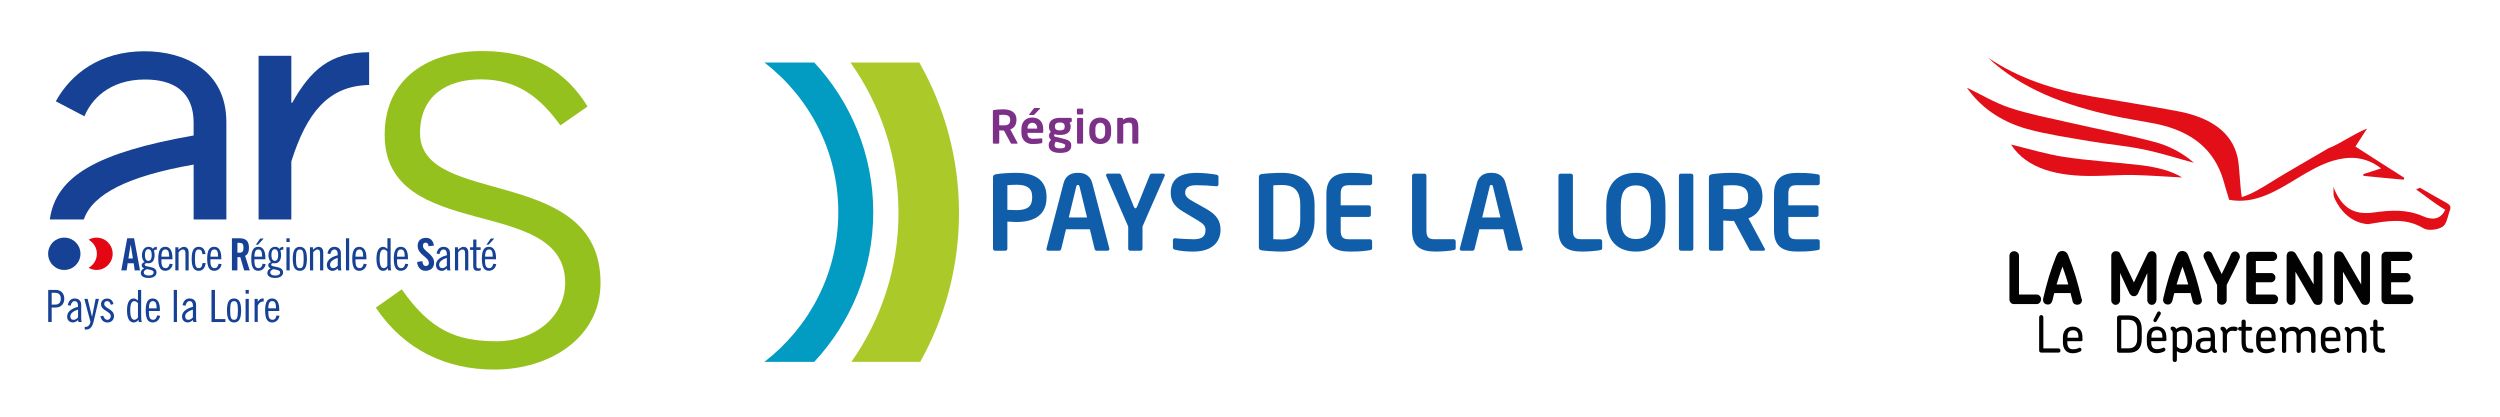 <?xml version="1.0" encoding="utf-8"?>
<!-- Generator: Adobe Illustrator 25.1.0, SVG Export Plug-In . SVG Version: 6.00 Build 0)  -->
<svg version="1.1" id="Calque_1" xmlns="http://www.w3.org/2000/svg" xmlns:xlink="http://www.w3.org/1999/xlink" x="0px" y="0px"
	 viewBox="0 0 600 100" style="enable-background:new 0 0 600 100;" xml:space="preserve">
<style type="text/css">
	.st0{fill:#FFFFFF;}
	.st1{fill:#164194;}
	.st2{fill:#E30613;}
	.st3{fill:#95C11F;}
	.st4{clip-path:url(#SVGID_2_);}
	.st5{fill:#020203;}
	.st6{fill-rule:evenodd;clip-rule:evenodd;fill:#E20E18;}
	.st7{fill:#E20E18;}
	.st8{fill:#105EAA;}
	.st9{fill:#7C3087;}
	.st10{fill:#029BC2;}
	.st11{fill:#ABC928;}
</style>
<rect class="st0" width="600" height="100"/>
<g>
	<path class="st1" d="M11.57,69.58h1.81c1.24,0,2.05,0.83,2.05,2.11c0,1.28-0.81,2.11-2.05,2.11H12.4v3.48h-0.83V69.58z M12.4,73.1
		h0.87c0.83,0,1.32-0.45,1.32-1.41c0-0.96-0.49-1.41-1.32-1.41H12.4V73.1z"/>
	<path class="st1" d="M16.26,73.25c0.15-0.87,0.66-1.62,1.64-1.62c1.02,0,1.59,0.6,1.59,1.58v3.09c0,0.49,0.05,0.86,0.14,0.98h-0.8
		l-0.1-0.47c-0.3,0.3-0.83,0.58-1.18,0.58c-0.86,0-1.44-0.56-1.44-1.43c0-1.37,1.51-2.06,2.61-2.31v-0.39c0-0.61-0.31-0.99-0.8-0.99
		c-0.58,0-0.87,0.59-0.96,1.09L16.26,73.25z M18.72,74.3c-0.7,0.22-1.84,0.73-1.84,1.6c0,0.52,0.23,0.86,0.79,0.86
		c0.42,0,0.78-0.29,1.06-0.58V74.3z"/>
	<path class="st1" d="M21.03,71.73l1.04,4.25h0.03l0.85-4.25h0.79l-1.27,5.43c-0.29,1.21-0.82,1.93-1.75,1.93h-0.39v-0.64h0.23
		c0.61,0,1-0.44,1.15-1.21l-1.47-5.51H21.03z"/>
	<path class="st1" d="M26.59,73.15c-0.14-0.48-0.34-0.88-0.96-0.88c-0.36,0-0.62,0.29-0.62,0.66c0,1.13,2.35,1.19,2.35,2.93
		c0,0.87-0.64,1.54-1.51,1.54c-1,0-1.5-0.55-1.77-1.48l0.7-0.15c0.16,0.5,0.45,0.99,1.01,0.99c0.42,0,0.8-0.39,0.8-0.84
		c0-1.28-2.35-1.3-2.35-2.93c0-0.73,0.6-1.34,1.44-1.34c0.85,0,1.37,0.49,1.55,1.32L26.59,73.15z"/>
	<path class="st1" d="M33.25,76.75h-0.02c-0.27,0.39-0.65,0.64-1.15,0.64c-0.87,0-1.6-0.75-1.6-2.88c0-2.13,0.73-2.88,1.6-2.88
		c0.42,0,0.77,0.26,1.03,0.51v-2.56h0.77v6.21c0,0.73,0.04,1.17,0.13,1.5h-0.72L33.25,76.75z M33.11,72.76
		c-0.22-0.22-0.49-0.49-0.83-0.49c-0.65,0-1.02,0.53-1.02,2.24c0,1.71,0.4,2.24,1.04,2.24c0.24,0,0.58-0.22,0.81-0.54V72.76z"/>
	<path class="st1" d="M35.74,74.64v0.31c0,1.35,0.31,1.8,1.03,1.8c0.59,0,0.83-0.54,0.93-1.05l0.73,0.09
		c-0.12,0.83-0.75,1.6-1.76,1.6c-1.17,0-1.7-0.88-1.7-2.88c0-2.01,0.53-2.88,1.7-2.88c1.17,0,1.7,1.05,1.7,2.64v0.37H35.74z
		 M37.6,74c-0.02-1.2-0.23-1.73-0.93-1.73c-0.56,0-0.92,0.41-0.93,1.73H37.6z"/>
	<rect x="41.7" y="69.58" class="st1" width="0.77" height="7.71"/>
	<path class="st1" d="M43.82,73.25c0.15-0.87,0.66-1.62,1.65-1.62c1.02,0,1.59,0.6,1.59,1.58v3.09c0,0.49,0.05,0.86,0.14,0.98h-0.8
		l-0.1-0.47c-0.3,0.3-0.83,0.58-1.18,0.58c-0.87,0-1.44-0.56-1.44-1.43c0-1.37,1.51-2.06,2.62-2.31v-0.39c0-0.61-0.31-0.99-0.8-0.99
		c-0.58,0-0.87,0.59-0.96,1.09L43.82,73.25z M46.29,74.3c-0.7,0.22-1.85,0.73-1.85,1.6c0,0.52,0.24,0.86,0.79,0.86
		c0.42,0,0.78-0.29,1.06-0.58V74.3z"/>
	<polygon class="st1" points="51.59,69.58 51.59,76.58 54.09,76.58 54.09,77.29 50.76,77.29 50.76,69.58 	"/>
	<path class="st1" d="M56.17,71.63c1.16,0,1.7,0.88,1.7,2.88c0,2.01-0.53,2.88-1.7,2.88c-1.16,0-1.7-0.88-1.7-2.88
		C54.47,72.5,55,71.63,56.17,71.63 M56.17,76.75c0.65,0,0.93-0.41,0.93-2.24c0-1.84-0.28-2.24-0.93-2.24
		c-0.65,0-0.93,0.41-0.93,2.24C55.24,76.34,55.52,76.75,56.17,76.75"/>
	<path class="st1" d="M58.94,69.58h0.77v0.9h-0.77V69.58z M58.94,71.73h0.77v5.55h-0.77V71.73z"/>
	<path class="st1" d="M61.1,71.73h0.76v0.67h0.02c0.46-0.67,0.8-0.78,1.41-0.78v0.72c-0.57,0-1.01,0.19-1.43,0.98v3.95H61.1V71.73z"
		/>
	<path class="st1" d="M64.4,74.64v0.31c0,1.35,0.31,1.8,1.03,1.8c0.59,0,0.84-0.54,0.93-1.05l0.72,0.09
		c-0.12,0.83-0.75,1.6-1.76,1.6c-1.16,0-1.69-0.88-1.69-2.88c0-2.01,0.53-2.88,1.69-2.88c1.18,0,1.7,1.05,1.7,2.64v0.37H64.4z
		 M66.25,74c-0.02-1.2-0.23-1.73-0.93-1.73c-0.55,0-0.92,0.41-0.93,1.73H66.25z"/>
	<path class="st1" d="M34.79,19.08c6.77,0,11.68,2.84,11.68,10.37v3.06c-23.12,4.1-33.03,9.68-34.52,20.16h8.17
		c2.1-6.17,10.81-10.45,26.35-13.17v13.17h7.86V29.34c0-12.45-10.05-17.04-19.65-17.04c-10.7,0-17.69,5.46-21.29,12.01l6.88,3.6
		C21.8,24.1,26.06,19.08,34.79,19.08"/>
	<path class="st1" d="M30.39,64.89h-1.28l1.42-7.71h1.65l1.42,7.71h-1.28l-0.23-1.71h-1.45L30.39,64.89z M30.82,62.03h1.07
		l-0.52-3.31h-0.02L30.82,62.03z"/>
	<path class="st1" d="M37.64,59.94c-0.08-0.02-0.15-0.02-0.22-0.02c-0.2,0-0.34,0.09-0.48,0.21c0.11,0.34,0.17,0.62,0.17,1.07
		c0,1.39-0.64,1.99-1.49,1.99c-0.17,0-0.34-0.04-0.52-0.04c-0.13,0.03-0.38,0.15-0.38,0.36c0,0.39,0.62,0.42,1.34,0.57
		c0.8,0.17,1.51,0.43,1.51,1.33c0,0.73-0.71,1.3-1.88,1.3c-1.26,0-1.9-0.47-1.9-1.2c0-0.49,0.31-0.9,0.81-1.11
		c-0.33-0.11-0.6-0.37-0.6-0.75c0-0.41,0.36-0.67,0.73-0.74c-0.44-0.31-0.66-1.01-0.66-1.59c0-1.32,0.64-2.09,1.61-2.09
		c0.36,0,0.83,0.16,1.01,0.51c0.17-0.3,0.47-0.51,0.94-0.51V59.94z M35.25,64.59c-0.45,0.19-0.75,0.45-0.75,0.76
		c0,0.46,0.39,0.78,1.22,0.78c0.85,0,1.15-0.34,1.15-0.79C36.87,64.83,35.92,64.74,35.25,64.59 M35.6,62.61
		c0.45,0,0.81-0.34,0.81-1.4c0-1.06-0.36-1.4-0.81-1.4c-0.45,0-0.81,0.34-0.81,1.4C34.78,62.26,35.15,62.61,35.6,62.61"/>
	<path class="st1" d="M38.74,62.24v0.31c0,1.36,0.31,1.8,1.04,1.8c0.58,0,0.83-0.54,0.93-1.05l0.73,0.09
		c-0.12,0.83-0.75,1.6-1.76,1.6c-1.16,0-1.7-0.88-1.7-2.88c0-2.01,0.53-2.88,1.7-2.88c1.17,0,1.7,1.05,1.7,2.64v0.36H38.74z
		 M40.6,61.6c-0.02-1.2-0.24-1.73-0.93-1.73c-0.55,0-0.92,0.41-0.93,1.73H40.6z"/>
	<path class="st1" d="M42.09,59.34h0.72v0.61c0.36-0.37,0.9-0.71,1.26-0.71c0.77,0,1.21,0.42,1.21,1.45v4.21h-0.77v-4.1
		c0-0.64-0.2-0.92-0.61-0.92c-0.37,0-0.71,0.26-1.05,0.68v4.33h-0.77V59.34z"/>
	<path class="st1" d="M48.58,60.98c-0.08-0.83-0.41-1.11-0.87-1.11c-0.65,0-0.93,0.41-0.93,2.24c0,1.84,0.28,2.24,0.93,2.24
		c0.49,0,0.77-0.26,0.9-1.22h0.75C49.22,64.23,48.7,65,47.7,65c-1.17,0-1.7-0.88-1.7-2.88c0-2.01,0.53-2.88,1.7-2.88
		c1,0,1.47,0.66,1.62,1.75H48.58z"/>
	<path class="st1" d="M50.49,62.24v0.31c0,1.36,0.31,1.8,1.04,1.8c0.59,0,0.83-0.54,0.93-1.05l0.72,0.09
		c-0.12,0.83-0.74,1.6-1.76,1.6c-1.16,0-1.7-0.88-1.7-2.88c0-2.01,0.53-2.88,1.7-2.88c1.17,0,1.69,1.05,1.69,2.64v0.36H50.49z
		 M52.35,61.6c-0.02-1.2-0.23-1.73-0.92-1.73c-0.56,0-0.92,0.41-0.93,1.73H52.35z"/>
	<path class="st1" d="M56.98,64.89h-1.32v-7.7h1.85c1.48,0,2.24,0.63,2.24,2.27c0,1.24-0.48,1.74-0.93,1.94l1.12,3.49H58.6
		l-0.94-3.19c-0.17,0.02-0.45,0.03-0.68,0.03V64.89z M56.98,60.64h0.47c0.72,0,0.99-0.27,0.99-1.18c0-0.92-0.27-1.18-0.99-1.18
		h-0.47V60.64z"/>
	<path class="st1" d="M61.06,62.24v0.31c0,1.36,0.31,1.8,1.03,1.8c0.59,0,0.84-0.55,0.93-1.05l0.73,0.09
		c-0.12,0.83-0.75,1.6-1.76,1.6c-1.16,0-1.69-0.88-1.69-2.88c0-2.01,0.53-2.88,1.69-2.88c1.18,0,1.7,1.04,1.7,2.64v0.36H61.06z
		 M62.92,61.6c-0.02-1.2-0.23-1.73-0.93-1.73c-0.56,0-0.92,0.41-0.93,1.73H62.92z M61.93,58.72h-0.53l1.05-1.47h0.83L61.93,58.72z"
		/>
	<path class="st1" d="M67.99,59.94c-0.09-0.02-0.15-0.02-0.22-0.02c-0.21,0-0.34,0.09-0.48,0.21c0.11,0.34,0.17,0.62,0.17,1.07
		c0,1.39-0.64,1.99-1.49,1.99c-0.17,0-0.34-0.04-0.51-0.04c-0.13,0.03-0.38,0.15-0.38,0.36c0,0.39,0.63,0.42,1.35,0.57
		c0.8,0.17,1.51,0.43,1.51,1.33c0,0.73-0.7,1.3-1.88,1.3c-1.26,0-1.9-0.47-1.9-1.2c0-0.49,0.31-0.9,0.81-1.11
		c-0.33-0.11-0.6-0.37-0.6-0.75c0-0.41,0.36-0.67,0.72-0.74c-0.44-0.31-0.66-1.01-0.66-1.59c0-1.32,0.64-2.09,1.61-2.09
		c0.36,0,0.83,0.16,1.01,0.51c0.17-0.3,0.47-0.51,0.94-0.51V59.94z M65.61,64.59c-0.45,0.19-0.75,0.45-0.75,0.76
		c0,0.46,0.39,0.78,1.22,0.78c0.85,0,1.15-0.34,1.15-0.79C67.23,64.83,66.27,64.74,65.61,64.59 M65.95,62.61
		c0.45,0,0.81-0.34,0.81-1.4c0-1.06-0.36-1.4-0.81-1.4s-0.81,0.34-0.81,1.4C65.14,62.26,65.5,62.61,65.95,62.61"/>
	<path class="st1" d="M68.75,57.19h0.77v0.9h-0.77V57.19z M68.75,59.34h0.77v5.55h-0.77V59.34z"/>
	<path class="st1" d="M71.96,59.24c1.16,0,1.7,0.88,1.7,2.88c0,2.01-0.53,2.88-1.7,2.88c-1.16,0-1.7-0.88-1.7-2.88
		C70.26,60.11,70.8,59.24,71.96,59.24 M71.96,64.36c0.65,0,0.93-0.4,0.93-2.24c0-1.84-0.28-2.24-0.93-2.24
		c-0.65,0-0.93,0.4-0.93,2.24C71.03,63.95,71.31,64.36,71.96,64.36"/>
	<path class="st1" d="M74.38,59.34h0.73v0.61c0.36-0.37,0.9-0.71,1.26-0.71c0.77,0,1.21,0.42,1.21,1.45v4.21h-0.76v-4.1
		c0-0.64-0.2-0.92-0.61-0.92c-0.37,0-0.71,0.26-1.05,0.68v4.33h-0.77V59.34z"/>
	<path class="st1" d="M78.59,60.86c0.15-0.87,0.66-1.62,1.64-1.62c1.02,0,1.59,0.6,1.59,1.58v3.1c0,0.49,0.05,0.85,0.14,0.98h-0.8
		l-0.1-0.47c-0.3,0.3-0.83,0.58-1.18,0.58c-0.87,0-1.44-0.55-1.44-1.43c0-1.37,1.5-2.06,2.61-2.31v-0.4c0-0.61-0.31-0.99-0.8-0.99
		c-0.59,0-0.87,0.59-0.96,1.09L78.59,60.86z M81.05,61.9c-0.7,0.21-1.84,0.73-1.84,1.6c0,0.52,0.23,0.85,0.79,0.85
		c0.42,0,0.78-0.29,1.06-0.58V61.9z"/>
	<rect x="83.03" y="57.19" class="st1" width="0.77" height="7.7"/>
	<path class="st1" d="M85.32,62.24v0.31c0,1.36,0.31,1.8,1.03,1.8c0.58,0,0.83-0.54,0.93-1.05L88,63.4c-0.12,0.83-0.75,1.6-1.76,1.6
		c-1.16,0-1.7-0.88-1.7-2.88c0-2.01,0.53-2.88,1.7-2.88c1.17,0,1.7,1.05,1.7,2.64v0.36H85.32z M87.17,61.6
		c-0.02-1.2-0.24-1.73-0.93-1.73c-0.56,0-0.92,0.41-0.93,1.73H87.17z"/>
	<path class="st1" d="M93.11,64.36h-0.02c-0.27,0.4-0.65,0.64-1.14,0.64c-0.87,0-1.6-0.74-1.6-2.88c0-2.13,0.73-2.88,1.6-2.88
		c0.42,0,0.77,0.26,1.03,0.51v-2.56h0.77v6.21c0,0.72,0.04,1.17,0.13,1.49h-0.73L93.11,64.36z M92.97,60.37
		c-0.23-0.22-0.49-0.49-0.83-0.49c-0.65,0-1.03,0.53-1.03,2.24c0,1.71,0.41,2.24,1.04,2.24c0.23,0,0.58-0.21,0.81-0.53V60.37z"/>
	<path class="st1" d="M95.28,62.24v0.31c0,1.36,0.31,1.8,1.04,1.8c0.59,0,0.83-0.54,0.93-1.05l0.72,0.09
		c-0.12,0.83-0.74,1.6-1.76,1.6c-1.16,0-1.7-0.88-1.7-2.88c0-2.01,0.54-2.88,1.7-2.88c1.18,0,1.7,1.05,1.7,2.64v0.36H95.28z
		 M97.14,61.6c-0.02-1.2-0.23-1.73-0.93-1.73c-0.56,0-0.92,0.41-0.93,1.73H97.14z"/>
	<path class="st1" d="M102.86,59.09c-0.05-0.66-0.4-0.86-0.7-0.86c-0.43,0-0.66,0.28-0.66,0.76c0,1.31,2.69,1.94,2.69,4.03
		c0,1.27-0.86,1.97-2.09,1.97c-1.23,0-1.93-0.98-1.99-2.13l1.26-0.18c0.05,0.78,0.36,1.16,0.79,1.16c0.46,0,0.77-0.25,0.77-0.7
		c0-1.53-2.69-1.93-2.69-4.14c0-1.23,0.74-1.92,2.05-1.92c1.08,0,1.72,0.78,1.84,1.87L102.86,59.09z"/>
	<path class="st1" d="M104.78,60.86c0.15-0.87,0.66-1.62,1.64-1.62c1.02,0,1.59,0.6,1.59,1.58v3.1c0,0.49,0.05,0.85,0.14,0.98h-0.8
		l-0.1-0.47c-0.3,0.3-0.83,0.58-1.18,0.58c-0.87,0-1.44-0.55-1.44-1.43c0-1.37,1.5-2.06,2.61-2.31v-0.4c0-0.61-0.31-0.99-0.8-0.99
		c-0.59,0-0.87,0.59-0.96,1.09L104.78,60.86z M107.24,61.9c-0.7,0.21-1.85,0.73-1.85,1.6c0,0.52,0.24,0.85,0.79,0.85
		c0.42,0,0.78-0.29,1.06-0.58V61.9z"/>
	<path class="st1" d="M109.19,59.34h0.73v0.61c0.36-0.37,0.9-0.71,1.26-0.71c0.77,0,1.21,0.42,1.21,1.45v4.21h-0.77v-4.1
		c0-0.64-0.19-0.92-0.61-0.92c-0.37,0-0.72,0.26-1.05,0.68v4.33h-0.77V59.34z"/>
	<path class="st1" d="M112.82,59.34h0.75v-1.86h0.77v1.86h1.02v0.64h-1.02v3.88c0,0.32,0.17,0.56,0.56,0.56
		c0.15,0,0.34-0.06,0.47-0.11v0.58c-0.21,0.06-0.4,0.11-0.73,0.11c-0.73,0-1.07-0.34-1.07-1.2v-3.82h-0.75V59.34z"/>
	<path class="st1" d="M116.41,62.24v0.31c0,1.36,0.31,1.8,1.03,1.8c0.59,0,0.84-0.55,0.93-1.05l0.73,0.09
		c-0.12,0.83-0.75,1.6-1.76,1.6c-1.16,0-1.7-0.88-1.7-2.88c0-2.01,0.53-2.88,1.7-2.88c1.17,0,1.7,1.04,1.7,2.64v0.36H116.41z
		 M118.27,61.6c-0.02-1.2-0.23-1.73-0.92-1.73c-0.56,0-0.92,0.41-0.93,1.73H118.27z M117.28,58.72h-0.53l1.04-1.47h0.83
		L117.28,58.72z"/>
	<path class="st2" d="M23.15,57.03c-0.7,0-1.33,0.2-1.89,0.51c1.18,0.66,1.99,1.9,1.99,3.36c0,1.46-0.81,2.71-1.99,3.37
		c0.56,0.32,1.2,0.52,1.89,0.52c2.15,0,3.89-1.74,3.89-3.89C27.04,58.75,25.3,57.03,23.15,57.03"/>
	<path class="st1" d="M15.42,57.03c2.15,0,3.89,1.72,3.89,3.87c0,2.15-1.74,3.89-3.89,3.89c-2.15,0-3.87-1.74-3.87-3.89
		C11.55,58.75,13.27,57.03,15.42,57.03"/>
	<path class="st3" d="M96.42,69.44c6.94,9.91,13.17,12.46,22.8,12.46c9.34,0,16.42-6.09,16.42-14.02c0-21.37-43.32-9.35-43.32-35.53
		c0-13.87,10.9-20.1,23.36-20.1c12.32,0,20.1,4.81,25.34,13.31l-6.52,4.53c-4.95-6.79-10.33-11.04-19.11-11.04
		c-8.21,0-14.58,3.97-14.58,12.88c0,17.98,43.32,7.36,43.32,35.96c0,13.17-12.18,20.81-25.48,20.81c-11.33,0-21.52-4.53-28.45-14.86
		L96.42,69.44z"/>
	<path class="st1" d="M69.92,52.67V38.74c3.71-11.69,8.85-18.13,18.67-18.35v-7.86c-9.39,0-14.09,4.36-18.45,12.12h-0.22V13.4h-7.86
		v39.27H69.92z"/>
</g>
<g id="layer1_5_" transform="translate(-237.752,-577.465)">
	<g id="g15580_5_" transform="matrix(4.598,0,0,-4.598,-1880.283,968.485)">
		<g>
			<defs>
				<rect id="SVGID_1_" x="517.8" y="37.56" width="116.31" height="73.06"/>
			</defs>
			<clipPath id="SVGID_2_">
				<use xlink:href="#SVGID_1_"  style="overflow:visible;"/>
			</clipPath>
			<g id="g15582_5_" class="st4">
				<g id="g15588_5_" transform="translate(481.569,18.817)">
					<path id="path15590_5_" class="st5" d="M86.6,47.85c-0.02-0.02-0.05-0.03-0.08-0.03h-0.9c-0.03,0-0.06,0.01-0.08,0.03
						s-0.03,0.05-0.03,0.08v1.73c0,0.03,0.01,0.06,0.03,0.08c0.02,0.02,0.05,0.04,0.08,0.04s0.06-0.01,0.08-0.04
						c0.02-0.02,0.03-0.05,0.03-0.08v-1.62h0.78c0.03,0,0.06-0.01,0.08-0.03c0.02-0.02,0.03-0.05,0.03-0.08S86.62,47.87,86.6,47.85"
						/>
				</g>
				<g id="g15592_5_" transform="translate(485.73,22.262)">
					<path id="path15594_5_" class="st5" d="M83.4,45.2c0,0.23-0.09,0.34-0.28,0.34c-0.19,0-0.29-0.11-0.29-0.34v-0.05h0.57V45.2z
						 M83.62,45.06c0-0.06-0.03-0.09-0.09-0.09h-0.71V44.9c0-0.23,0.1-0.35,0.29-0.35c0.12,0,0.23,0.02,0.32,0.07
						c0.01,0.01,0.03,0.01,0.04,0.01c0.03,0,0.05-0.01,0.06-0.03c0.02-0.02,0.03-0.05,0.03-0.07c0-0.04-0.02-0.07-0.05-0.09
						c-0.12-0.06-0.25-0.1-0.41-0.1c-0.17,0-0.31,0.06-0.39,0.17c-0.08,0.1-0.12,0.23-0.12,0.4v0.25c0,0.17,0.04,0.3,0.12,0.4
						c0.09,0.11,0.22,0.17,0.39,0.17c0.18,0,0.31-0.06,0.4-0.17c0.07-0.09,0.11-0.23,0.11-0.39V45.06z"/>
				</g>
				<g id="g15596_5_" transform="translate(498.935,23.919)">
					<path id="path15598_5_" class="st5" d="M73.26,43.93c0,0.33-0.15,0.5-0.45,0.5h-0.38v-1.49h0.38c0.3,0,0.45,0.17,0.45,0.5
						V43.93z M72.83,42.71h-0.51c-0.03,0-0.06,0.01-0.08,0.03c-0.02,0.02-0.03,0.05-0.03,0.09v1.71c0,0.03,0.01,0.06,0.03,0.08
						c0.02,0.02,0.05,0.04,0.08,0.04h0.51c0.44,0,0.67-0.24,0.67-0.73v-0.5C73.5,42.95,73.27,42.71,72.83,42.71"/>
				</g>
				<g id="g15600_5_" transform="translate(503.281,25.736)">
					<path id="path15602_5_" class="st5" d="M69.93,42.54c-0.02-0.03-0.05-0.05-0.08-0.05c-0.02,0-0.05,0.01-0.06,0.03
						c-0.02,0.02-0.03,0.04-0.03,0.06c0,0.02,0,0.03,0.01,0.04l0.19,0.37c0.02,0.04,0.05,0.06,0.09,0.06c0.02,0,0.03,0,0.05-0.01
						c0.03-0.02,0.05-0.05,0.05-0.09c0-0.02,0-0.03-0.01-0.05L69.93,42.54z M70.23,41.73c0,0.23-0.09,0.34-0.28,0.34
						c-0.19,0-0.29-0.11-0.29-0.34v-0.05h0.57V41.73z M70.45,41.59c0-0.06-0.03-0.09-0.09-0.09h-0.71v-0.07
						c0-0.23,0.1-0.35,0.29-0.35c0.12,0,0.23,0.03,0.32,0.07c0.01,0.01,0.03,0.01,0.04,0.01c0.03,0,0.05-0.01,0.06-0.03
						c0.02-0.02,0.03-0.05,0.03-0.07c0-0.04-0.02-0.07-0.05-0.09c-0.12-0.06-0.25-0.1-0.41-0.1c-0.17,0-0.31,0.06-0.39,0.17
						c-0.08,0.1-0.12,0.23-0.12,0.4v0.25c0,0.17,0.04,0.3,0.12,0.4c0.09,0.11,0.22,0.17,0.39,0.17c0.18,0,0.31-0.06,0.4-0.17
						c0.07-0.09,0.11-0.23,0.11-0.39V41.59z"/>
				</g>
				<g id="g15604_5_" transform="translate(510.219,22.285)">
					<path id="path15606_5_" class="st5" d="M64.6,45.19c0,0.22-0.1,0.32-0.29,0.32c-0.09,0-0.18-0.04-0.26-0.11v-0.74
						c0.08-0.08,0.17-0.12,0.27-0.12c0.18,0,0.28,0.12,0.28,0.36V45.19z M64.36,44.33c-0.12,0-0.22,0.03-0.31,0.1v-0.46
						c0-0.03-0.01-0.06-0.03-0.08c-0.02-0.02-0.05-0.03-0.08-0.03c-0.03,0-0.06,0.01-0.08,0.03c-0.02,0.02-0.03,0.05-0.03,0.08v1.39
						c0,0.09-0.02,0.14-0.07,0.17c-0.03,0.02-0.04,0.04-0.04,0.08c0,0.07,0.04,0.1,0.11,0.1c0.05,0,0.1-0.02,0.14-0.06
						c0.02-0.02,0.03-0.04,0.05-0.06c0.11,0.08,0.22,0.12,0.34,0.12c0.32,0,0.48-0.18,0.48-0.54v-0.24
						C64.83,44.53,64.67,44.33,64.36,44.33"/>
				</g>
				<g id="g15608_5_" transform="translate(515.436,21.273)">
					<path id="path15610_5_" class="st5" d="M60.59,45.96h-0.27c-0.18,0-0.27-0.07-0.27-0.21v-0.02c0-0.14,0.09-0.21,0.27-0.21
						c0.19,0,0.28,0.09,0.28,0.28V45.96z M60.82,45.34c-0.05,0-0.1,0.02-0.13,0.06c-0.02,0.02-0.04,0.04-0.05,0.08
						c-0.08-0.09-0.2-0.14-0.36-0.14c-0.15,0-0.27,0.04-0.35,0.11c-0.07,0.07-0.11,0.16-0.11,0.28v0.02c0,0.12,0.04,0.21,0.11,0.28
						c0.09,0.07,0.21,0.11,0.36,0.11h0.3v0.06c0,0.11-0.02,0.19-0.05,0.24c-0.04,0.05-0.11,0.08-0.22,0.08
						c-0.1,0-0.18-0.02-0.26-0.07c-0.02-0.01-0.04-0.02-0.05-0.02c-0.03,0-0.05,0.01-0.07,0.03s-0.03,0.04-0.03,0.07
						c0,0.03,0.02,0.06,0.05,0.08c0.1,0.06,0.22,0.09,0.38,0.09c0.18,0,0.3-0.05,0.38-0.14c0.07-0.08,0.1-0.22,0.1-0.4v-0.5
						c0-0.08,0.02-0.14,0.07-0.17c0.03-0.02,0.04-0.05,0.04-0.08C60.93,45.38,60.9,45.34,60.82,45.34"/>
				</g>
				<g id="g15612_5_" transform="translate(520.932,23.516)">
					<path id="path15614_5_" class="st5" d="M56.37,44.24c-0.01,0-0.03,0-0.04,0.01c-0.02,0-0.03,0-0.05,0.01c-0.01,0-0.03,0-0.04,0
						c-0.16,0-0.26-0.08-0.29-0.24v-0.8c0-0.03-0.01-0.06-0.03-0.08c-0.02-0.02-0.05-0.03-0.08-0.03c-0.03,0-0.06,0.01-0.08,0.03
						c-0.02,0.02-0.03,0.05-0.03,0.08v0.9c0,0.08-0.03,0.14-0.08,0.17c-0.03,0.02-0.04,0.04-0.04,0.08c0,0.07,0.04,0.1,0.11,0.1
						c0.02,0,0.03,0,0.04,0c0.08-0.02,0.14-0.08,0.17-0.17c0.08,0.12,0.2,0.18,0.36,0.18c0.07,0,0.13-0.01,0.17-0.03
						c0.04-0.02,0.05-0.05,0.05-0.09c0-0.03-0.01-0.06-0.03-0.08c-0.02-0.02-0.05-0.03-0.08-0.03
						C56.4,44.24,56.38,44.24,56.37,44.24"/>
				</g>
				<g id="g15616_5_" transform="translate(524.982,18.811)">
					<path id="path15618_5_" class="st5" d="M53.26,47.85c-0.02-0.02-0.04-0.03-0.07-0.03h-0.08c-0.17,0-0.29,0.05-0.36,0.16
						c-0.06,0.09-0.09,0.23-0.09,0.42v0.57h-0.08c-0.03,0-0.05,0.01-0.07,0.03c-0.02,0.02-0.03,0.04-0.03,0.07
						c0,0.03,0.01,0.05,0.03,0.07c0.02,0.02,0.04,0.03,0.07,0.03h0.08v0.27c0,0.03,0.01,0.06,0.03,0.08
						c0.02,0.02,0.05,0.03,0.08,0.03c0.03,0,0.06-0.01,0.08-0.03c0.02-0.02,0.03-0.05,0.03-0.08v-0.27h0.24
						c0.03,0,0.05-0.01,0.07-0.03c0.02-0.02,0.03-0.04,0.03-0.07c0-0.03-0.01-0.05-0.03-0.07c-0.02-0.02-0.04-0.03-0.07-0.03h-0.24
						V48.4c0-0.14,0.02-0.23,0.05-0.29c0.03-0.05,0.1-0.08,0.2-0.08h0.05c0.03,0,0.05-0.01,0.07-0.03c0.02-0.02,0.03-0.05,0.03-0.08
						C53.29,47.9,53.28,47.87,53.26,47.85"/>
				</g>
				<g id="g15620_5_" transform="translate(529.155,22.262)">
					<path id="path15622_5_" class="st5" d="M50.06,45.2c0,0.23-0.09,0.34-0.28,0.34c-0.19,0-0.29-0.11-0.29-0.34v-0.05h0.57V45.2z
						 M50.28,45.06c0-0.06-0.03-0.09-0.09-0.09h-0.71V44.9c0-0.23,0.1-0.35,0.29-0.35c0.12,0,0.23,0.02,0.32,0.07
						c0.01,0.01,0.03,0.01,0.04,0.01c0.03,0,0.05-0.01,0.06-0.03c0.02-0.02,0.03-0.05,0.03-0.07c0-0.04-0.02-0.07-0.05-0.09
						c-0.12-0.06-0.25-0.1-0.41-0.1c-0.17,0-0.31,0.06-0.39,0.17c-0.08,0.1-0.12,0.23-0.12,0.4v0.25c0,0.17,0.04,0.3,0.12,0.4
						c0.09,0.11,0.22,0.17,0.39,0.17c0.18,0,0.31-0.06,0.4-0.17c0.07-0.09,0.11-0.23,0.11-0.39V45.06z"/>
				</g>
				<g id="g15624_5_" transform="translate(538.874,18.748)">
					<path id="path15626_5_" class="st5" d="M42.59,47.9c-0.02-0.02-0.05-0.03-0.08-0.03c-0.03,0-0.06,0.01-0.08,0.03
						c-0.02,0.02-0.03,0.05-0.03,0.08v0.75c0,0.19-0.08,0.29-0.24,0.29c-0.14,0-0.24-0.06-0.3-0.17c0-0.02,0-0.04,0-0.05
						c0-0.02,0-0.03,0-0.04v-0.78c0-0.03-0.01-0.06-0.03-0.08c-0.02-0.02-0.05-0.03-0.08-0.03c-0.03,0-0.06,0.01-0.08,0.03
						s-0.03,0.05-0.03,0.08v0.75c0,0.19-0.08,0.29-0.24,0.29c-0.14,0-0.24-0.05-0.3-0.15v-0.89c0-0.03-0.01-0.06-0.03-0.08
						c-0.02-0.02-0.05-0.03-0.08-0.03c-0.03,0-0.06,0.01-0.08,0.03c-0.02,0.02-0.03,0.05-0.03,0.08v0.9c0,0.08-0.03,0.14-0.08,0.17
						c-0.03,0.02-0.04,0.04-0.04,0.08c0,0.07,0.04,0.1,0.11,0.1c0.05,0,0.1-0.02,0.14-0.06c0.02-0.02,0.04-0.05,0.05-0.08
						c0.1,0.1,0.23,0.15,0.39,0.15c0.17,0,0.28-0.06,0.35-0.18c0.1,0.12,0.23,0.18,0.41,0.18c0.28,0,0.42-0.16,0.42-0.49v-0.78
						C42.63,47.95,42.62,47.92,42.59,47.9"/>
				</g>
				<g id="g15628_5_" transform="translate(543.734,22.262)">
					<path id="path15630_5_" class="st5" d="M38.86,45.2c0,0.23-0.09,0.34-0.28,0.34c-0.19,0-0.29-0.11-0.29-0.34v-0.05h0.57V45.2z
						 M39.08,45.06c0-0.06-0.03-0.09-0.09-0.09h-0.71V44.9c0-0.23,0.1-0.35,0.29-0.35c0.12,0,0.23,0.02,0.32,0.07
						c0.01,0.01,0.03,0.01,0.04,0.01c0.03,0,0.05-0.01,0.06-0.03c0.02-0.02,0.03-0.05,0.03-0.07c0-0.04-0.02-0.07-0.05-0.09
						c-0.12-0.06-0.25-0.1-0.41-0.1c-0.17,0-0.31,0.06-0.39,0.17c-0.08,0.1-0.12,0.23-0.12,0.4v0.25c0,0.17,0.04,0.3,0.12,0.4
						c0.09,0.11,0.22,0.17,0.39,0.17c0.18,0,0.31-0.06,0.4-0.17c0.07-0.09,0.11-0.23,0.11-0.39V45.06z"/>
				</g>
				<g id="g15632_5_" transform="translate(550.275,18.748)">
					<path id="path15634_5_" class="st5" d="M33.84,47.9c-0.02-0.02-0.05-0.03-0.08-0.03c-0.03,0-0.06,0.01-0.08,0.03
						c-0.02,0.02-0.03,0.05-0.03,0.08v0.75c0,0.09-0.02,0.16-0.05,0.21c-0.04,0.05-0.11,0.08-0.2,0.08c-0.15,0-0.25-0.06-0.31-0.17
						v-0.87c0-0.03-0.01-0.06-0.03-0.08c-0.02-0.02-0.05-0.03-0.08-0.03c-0.03,0-0.06,0.01-0.08,0.03
						c-0.02,0.02-0.03,0.05-0.03,0.08v0.9c0,0.08-0.03,0.14-0.08,0.17c-0.03,0.02-0.04,0.04-0.04,0.08c0,0.07,0.04,0.1,0.11,0.1
						c0.05,0,0.09-0.02,0.14-0.06c0.03-0.03,0.04-0.06,0.06-0.09c0.09,0.11,0.23,0.16,0.4,0.16c0.28,0,0.43-0.16,0.43-0.49v-0.77
						C33.87,47.95,33.86,47.92,33.84,47.9"/>
				</g>
				<g id="g15636_5_" transform="translate(554.61,18.811)">
					<path id="path15638_5_" class="st5" d="M30.51,47.85c-0.02-0.02-0.04-0.03-0.07-0.03h-0.08c-0.17,0-0.29,0.05-0.36,0.16
						c-0.06,0.09-0.09,0.23-0.09,0.42v0.57h-0.08c-0.03,0-0.05,0.01-0.07,0.03c-0.02,0.02-0.03,0.04-0.03,0.07
						c0,0.03,0.01,0.05,0.03,0.07c0.02,0.02,0.04,0.03,0.07,0.03h0.08v0.27c0,0.03,0.01,0.06,0.03,0.08
						c0.02,0.02,0.05,0.03,0.08,0.03s0.06-0.01,0.08-0.03c0.02-0.02,0.03-0.05,0.03-0.08v-0.27h0.24c0.03,0,0.05-0.01,0.07-0.03
						c0.02-0.02,0.03-0.04,0.03-0.07c0-0.03-0.01-0.05-0.03-0.07c-0.02-0.02-0.04-0.03-0.07-0.03h-0.24V48.4
						c0-0.14,0.02-0.23,0.05-0.29c0.03-0.05,0.1-0.08,0.2-0.08h0.05c0.03,0,0.05-0.01,0.07-0.03c0.02-0.02,0.03-0.05,0.03-0.08
						C30.54,47.9,30.53,47.87,30.51,47.85"/>
				</g>
				<g id="g15640_5_" transform="translate(476.978,29.889)">
					<path id="path15642_5_" class="st5" d="M90.13,39.35c-0.05-0.05-0.1-0.07-0.17-0.07h-1.17c-0.07,0-0.12,0.02-0.17,0.07
						c-0.05,0.05-0.07,0.11-0.07,0.18v2.26c0,0.07,0.02,0.13,0.07,0.18c0.05,0.05,0.11,0.07,0.18,0.07s0.13-0.03,0.18-0.07
						c0.05-0.05,0.07-0.11,0.07-0.18v-2.01h0.91c0.07,0,0.12-0.02,0.17-0.07c0.05-0.05,0.07-0.1,0.07-0.17
						C90.2,39.45,90.17,39.39,90.13,39.35"/>
				</g>
				<g id="g15644_5_" transform="translate(482.128,38.024)">
					<path id="path15646_5_" class="st5" d="M86.17,33.1c-0.06-0.15-0.11-0.31-0.16-0.46c-0.05-0.15-0.1-0.31-0.15-0.47h0.61
						C86.39,32.48,86.28,32.79,86.17,33.1 M87.18,31.29c-0.01-0.04-0.03-0.07-0.05-0.1c-0.03-0.03-0.06-0.05-0.09-0.06
						c-0.03-0.01-0.07-0.02-0.11-0.02c-0.05,0-0.1,0.02-0.15,0.05c-0.04,0.03-0.08,0.08-0.09,0.16c-0.01,0.07-0.03,0.13-0.05,0.2
						c-0.02,0.07-0.03,0.13-0.05,0.2h-0.85c-0.02-0.06-0.03-0.13-0.05-0.2c-0.02-0.07-0.03-0.13-0.05-0.2
						c-0.02-0.07-0.05-0.12-0.09-0.15c-0.04-0.03-0.09-0.05-0.14-0.05c-0.04,0-0.07,0.01-0.11,0.02c-0.03,0.02-0.06,0.04-0.09,0.06
						c-0.02,0.03-0.04,0.06-0.05,0.1c-0.01,0.04-0.01,0.08,0,0.13c0.09,0.39,0.19,0.77,0.3,1.14c0.11,0.36,0.24,0.72,0.38,1.08
						c0.05,0.11,0.1,0.19,0.15,0.22c0.06,0.03,0.11,0.05,0.17,0.05c0.06,0,0.11-0.02,0.17-0.05c0.06-0.03,0.11-0.11,0.15-0.22
						c0.14-0.36,0.27-0.72,0.38-1.08c0.11-0.36,0.21-0.74,0.3-1.14C87.2,31.37,87.19,31.33,87.18,31.29"/>
				</g>
				<g id="g15648_5_" transform="translate(503.244,30.47)">
					<path id="path15650_5_" class="st5" d="M69.95,38.9c0-0.06-0.02-0.12-0.07-0.17c-0.05-0.05-0.1-0.07-0.16-0.07
						c-0.07,0-0.12,0.02-0.17,0.07c-0.04,0.05-0.07,0.1-0.07,0.17v1.42L69,39.26c-0.02-0.05-0.06-0.09-0.09-0.11
						c-0.04-0.03-0.08-0.04-0.13-0.04c-0.05,0-0.09,0.01-0.13,0.04c-0.04,0.03-0.07,0.06-0.1,0.11l-0.49,1.06V38.9
						c0-0.06-0.02-0.12-0.07-0.17c-0.05-0.05-0.1-0.07-0.16-0.07s-0.12,0.02-0.16,0.07c-0.05,0.05-0.07,0.1-0.07,0.17v2.32
						c0,0.07,0.02,0.13,0.07,0.17c0.05,0.05,0.1,0.07,0.17,0.07c0.06,0,0.11-0.01,0.15-0.04c0.04-0.02,0.07-0.06,0.09-0.12l0.7-1.47
						l0.71,1.49c0.03,0.06,0.06,0.09,0.1,0.11c0.04,0.02,0.08,0.03,0.13,0.03c0.07,0,0.12-0.02,0.17-0.07
						c0.04-0.05,0.07-0.1,0.07-0.17V38.9z"/>
				</g>
				<g id="g15652_5_" transform="translate(509.123,38.024)">
					<path id="path15654_5_" class="st5" d="M65.44,33.1c-0.06-0.15-0.11-0.31-0.16-0.46c-0.05-0.15-0.1-0.31-0.15-0.47h0.61
						C65.65,32.48,65.55,32.79,65.44,33.1 M66.45,31.29c-0.01-0.04-0.03-0.07-0.05-0.1c-0.03-0.03-0.06-0.05-0.09-0.06
						c-0.03-0.01-0.07-0.02-0.11-0.02c-0.05,0-0.1,0.02-0.15,0.05c-0.04,0.03-0.08,0.08-0.09,0.16c-0.01,0.07-0.03,0.13-0.05,0.2
						c-0.02,0.07-0.03,0.13-0.05,0.2h-0.85c-0.02-0.06-0.03-0.13-0.05-0.2c-0.02-0.07-0.03-0.13-0.05-0.2
						c-0.02-0.07-0.05-0.12-0.09-0.15c-0.04-0.03-0.09-0.05-0.14-0.05c-0.04,0-0.07,0.01-0.11,0.02c-0.03,0.02-0.06,0.04-0.09,0.06
						c-0.02,0.03-0.04,0.06-0.05,0.1c-0.01,0.04-0.01,0.08,0,0.13c0.09,0.39,0.19,0.77,0.3,1.14c0.11,0.36,0.24,0.72,0.38,1.08
						c0.05,0.11,0.1,0.19,0.15,0.22c0.06,0.03,0.11,0.05,0.17,0.05c0.06,0,0.11-0.02,0.17-0.05c0.06-0.03,0.11-0.11,0.15-0.22
						c0.14-0.36,0.27-0.72,0.38-1.08c0.11-0.36,0.21-0.74,0.3-1.14C66.46,31.37,66.46,31.33,66.45,31.29"/>
				</g>
				<g id="g15656_5_" transform="translate(521.978,39.977)">
					<path id="path15658_5_" class="st5" d="M55.57,31.6c-0.09-0.21-0.19-0.44-0.31-0.67c-0.11-0.23-0.24-0.48-0.37-0.74v-0.78
						c0-0.07-0.02-0.13-0.07-0.18c-0.05-0.05-0.11-0.07-0.18-0.07s-0.13,0.02-0.18,0.07c-0.05,0.05-0.07,0.11-0.07,0.18v0.78
						c-0.27,0.51-0.49,0.98-0.68,1.4c-0.02,0.04-0.03,0.07-0.03,0.11c0,0.04,0.01,0.07,0.02,0.1c0.01,0.03,0.03,0.06,0.06,0.08
						c0.02,0.02,0.05,0.04,0.08,0.05c0.03,0.01,0.06,0.02,0.09,0.02c0.04,0,0.08-0.01,0.12-0.04c0.04-0.03,0.07-0.06,0.09-0.12
						c0.07-0.16,0.15-0.32,0.23-0.49c0.08-0.17,0.17-0.35,0.26-0.54c0.09,0.19,0.18,0.37,0.26,0.54c0.08,0.17,0.16,0.34,0.22,0.49
						c0.02,0.05,0.05,0.09,0.09,0.11c0.04,0.02,0.08,0.04,0.12,0.04c0.06,0,0.12-0.02,0.17-0.07c0.05-0.05,0.08-0.1,0.08-0.17
						C55.59,31.67,55.59,31.64,55.57,31.6"/>
				</g>
				<g id="g15660_5_" transform="translate(530.302,29.889)">
					<path id="path15662_5_" class="st5" d="M49.18,39.35c-0.05-0.05-0.1-0.07-0.17-0.07h-1.18c-0.07,0-0.12,0.02-0.17,0.07
						c-0.05,0.05-0.07,0.11-0.07,0.18v2.24c0,0.07,0.02,0.13,0.07,0.17c0.05,0.05,0.1,0.07,0.17,0.07h1.13
						c0.07,0,0.12-0.02,0.17-0.07c0.05-0.05,0.07-0.11,0.07-0.17c0-0.07-0.02-0.13-0.07-0.17c-0.05-0.05-0.1-0.07-0.17-0.07h-0.87
						v-0.63h0.79c0.06,0,0.12-0.02,0.16-0.07c0.05-0.05,0.07-0.1,0.07-0.17s-0.02-0.12-0.07-0.17c-0.05-0.05-0.1-0.07-0.16-0.07
						h-0.79v-0.64h0.92c0.07,0,0.12-0.02,0.17-0.07c0.05-0.05,0.07-0.1,0.07-0.17C49.24,39.45,49.22,39.39,49.18,39.35"/>
				</g>
				<g id="g15664_5_" transform="translate(540.327,29.736)">
					<path id="path15666_5_" class="st5" d="M41.48,39.46c-0.04-0.05-0.1-0.07-0.18-0.07c-0.11,0-0.19,0.04-0.24,0.13l-0.93,1.6
						v-1.49c0-0.06-0.02-0.12-0.07-0.17c-0.04-0.05-0.1-0.07-0.16-0.07s-0.12,0.02-0.16,0.07c-0.04,0.05-0.07,0.1-0.07,0.17v2.32
						c0,0.06,0.02,0.12,0.06,0.17c0.04,0.05,0.1,0.07,0.18,0.07c0.11,0,0.19-0.05,0.24-0.13l0.93-1.6v1.49
						c0,0.06,0.02,0.12,0.07,0.17c0.04,0.05,0.1,0.07,0.16,0.07c0.06,0,0.12-0.02,0.16-0.07c0.05-0.05,0.07-0.1,0.07-0.17v-2.32
						C41.54,39.57,41.52,39.51,41.48,39.46"/>
				</g>
				<g id="g15668_5_" transform="translate(551.018,29.736)">
					<path id="path15670_5_" class="st5" d="M33.27,39.46c-0.04-0.05-0.1-0.07-0.18-0.07c-0.11,0-0.19,0.04-0.24,0.13l-0.93,1.6
						v-1.49c0-0.06-0.02-0.12-0.07-0.17c-0.04-0.05-0.1-0.07-0.16-0.07c-0.06,0-0.12,0.02-0.16,0.07c-0.04,0.05-0.07,0.1-0.07,0.17
						v2.32c0,0.06,0.02,0.12,0.06,0.17c0.04,0.05,0.1,0.07,0.18,0.07c0.11,0,0.19-0.05,0.24-0.13l0.93-1.6v1.49
						c0,0.06,0.02,0.12,0.07,0.17c0.04,0.05,0.1,0.07,0.16,0.07c0.06,0,0.12-0.02,0.16-0.07c0.05-0.05,0.07-0.1,0.07-0.17v-2.32
						C33.33,39.57,33.31,39.51,33.27,39.46"/>
				</g>
				<g id="g15672_5_" transform="translate(560.73,29.889)">
					<path id="path15674_5_" class="st5" d="M25.81,39.35c-0.05-0.05-0.1-0.07-0.17-0.07h-1.18c-0.07,0-0.12,0.02-0.17,0.07
						c-0.05,0.05-0.07,0.11-0.07,0.18v2.24c0,0.07,0.02,0.13,0.07,0.17c0.05,0.05,0.1,0.07,0.17,0.07h1.13
						c0.07,0,0.12-0.02,0.17-0.07c0.05-0.05,0.07-0.11,0.07-0.17c0-0.07-0.02-0.13-0.07-0.17c-0.05-0.05-0.1-0.07-0.17-0.07h-0.87
						v-0.63h0.79c0.06,0,0.12-0.02,0.16-0.07c0.05-0.05,0.07-0.1,0.07-0.17s-0.02-0.12-0.07-0.17c-0.05-0.05-0.1-0.07-0.16-0.07
						h-0.79v-0.64h0.92c0.07,0,0.12-0.02,0.17-0.07c0.05-0.05,0.07-0.1,0.07-0.17C25.88,39.45,25.85,39.39,25.81,39.35"/>
				</g>
				<g id="g15676_5_" transform="translate(553.768,60.112)">
					<path id="path15678_5_" class="st6" d="M31.16,16.14c-0.38-0.12-0.66-0.21-0.93-0.3c0-0.03,0.01-0.06,0.01-0.09
						c0.7-0.07,1.4-0.14,2.1-0.2c0.01,0.03,0.02,0.07,0.03,0.1c-0.85,0.54-1.7,1.08-2.55,1.63c0.22,0.35,0.42,0.64,0.61,0.94
						c-0.75-0.3-1.35-0.77-2.02-1.03l-1.75-1.02c-1.41-0.81-1.98-1.28-2.77-1.53c-0.1,0.54-0.12,1.65-0.22,2.07
						c-0.29,1.3-1.38,2.08-3.1,2.41c-1.48,0.28-2.98,0.52-4.47,0.77c-2.04,0.35-3.88,0.96-5.44,2.02c0.1-0.09,0.2-0.19,0.3-0.28
						c1.8-1.53,4.16-2.35,6.78-2.86c0.53-0.1,1.08-0.19,1.61-0.29c2.06-0.41,3.11-1.46,3.56-2.9c0.11-0.36,0.2-0.72,0.32-1.08
						c0.01,0,0.03,0,0.04,0c-0.01,0-0.02,0-0.03,0c1.29-0.24,2.41,0.43,3.49,1.09c0.61,0.37,1.25,0.75,1.92,0.95
						C29.46,16.78,30.32,16.79,31.16,16.14"/>
				</g>
				<g id="g15680_5_" transform="translate(483.627,70.434)">
					<path id="path15682_5_" class="st6" d="M85.02,8.21c-1.04,0.24-2.11,0.44-3.1,0.77c-0.81,0.27-1.52,0.71-2.24,1.05
						c0.66-0.95,1.68-1.74,3.13-2.15c1.05-0.29,2.17-0.45,3.27-0.64c0.93-0.16,1.89-0.24,2.81-0.43c0.89-0.18,1.74-0.46,2.64-0.7
						c-0.57,0.5-1.28,0.89-2.1,1.1C87.99,7.59,86.49,7.87,85.02,8.21"/>
				</g>
				<g id="g15684_5_" transform="translate(482.512,62.688)">
					<path id="path15686_5_" class="st6" d="M85.88,14.16c-0.97,0.15-1.91,0.44-2.78,0.65c0.83-1.29,2.47-1.68,4.43-1.64
						c0.65,0.01,1.29,0.06,1.94,0.05c0.87-0.02,1.74-0.09,2.56-0.13c-0.56,0.35-1.34,0.54-2.15,0.64
						C88.54,13.89,87.19,13.96,85.88,14.16"/>
				</g>
				<g id="g15688_5_" transform="translate(568.115,52.573)">
					<path id="path15690_5_" class="st7" d="M20.14,21.93c-0.44,0.24-0.87,0.49-1.3,0.74l-0.2-0.09c0.5-0.35,1.03-0.78,1.52-1.06
						c-0.26-0.56-0.74-0.53-1.18-0.33c-0.83,0.36-1.67,0.31-2.53,0.19c-1.1-0.16-1.71,0.27-2.13,1.34c0.04-0.34-0.05-0.39,0.1-0.68
						c0.64-1.3,1.73-1.27,1.73-1.27c1.03,0.17,1.93,0.35,2.88-0.22c0.24-0.14,0.75-0.08,1,0.09c0.18,0.12,0.24,0.42,0.32,0.69
						C20.48,21.68,20.49,21.74,20.14,21.93"/>
				</g>
			</g>
		</g>
	</g>
</g>
<g>
	<g>
		<path class="st8" d="M279.51,42.25c0.03-0.07,0.05-0.12,0.05-0.2c0-0.2-0.18-0.38-0.42-0.38h-2.74c-0.22,0-0.4,0.2-0.47,0.4
			l-2.99,7.42c-0.18,0.42-0.32,0.5-0.45,0.5c-0.1,0-0.25-0.08-0.42-0.5l-2.99-7.42c-0.07-0.2-0.25-0.4-0.47-0.4h-2.76
			c-0.25,0-0.4,0.18-0.4,0.38c0,0.05,0.03,0.12,0.05,0.2l2.53,5.82c0,0,0,0.01,0,0.01l2.74,6.3v5.29c0,0.27,0.2,0.5,0.47,0.5h2.49
			c0.28,0,0.47-0.22,0.47-0.5v-5.29l1.6-3.69L279.51,42.25z"/>
		<path class="st8" d="M243.99,53.28c-0.65,0-1.64-0.08-2.22-0.1v6.5c0,0.27-0.2,0.49-0.47,0.49h-2.49c-0.27,0-0.49-0.22-0.49-0.49
			V42.55c0-0.5,0.3-0.67,0.8-0.75c1.29-0.2,3.06-0.32,4.88-0.32c3.83,0,7.17,1.35,7.17,5.75v0.22
			C251.16,51.86,247.82,53.28,243.99,53.28z M247.72,47.23c0-2.09-1.24-2.89-3.73-2.89c-0.52,0-1.77,0.05-2.22,0.1v5.92
			c0.4,0.02,1.79,0.07,2.22,0.07c2.69,0,3.73-0.99,3.73-2.99V47.23z"/>
		<path class="st8" d="M265.82,60.17h-2.64c-0.22,0-0.42-0.2-0.47-0.42l-1.14-4.73h-5.73l-1.15,4.73c-0.05,0.22-0.25,0.42-0.47,0.42
			h-2.64c-0.25,0-0.45-0.17-0.45-0.42c0-0.03,0.03-0.07,0.03-0.12l4.08-15.61c0.6-2.31,2.39-2.54,3.46-2.54
			c1.07,0,2.86,0.23,3.46,2.54l4.08,15.61c0,0.05,0.02,0.1,0.02,0.12C266.26,60,266.06,60.17,265.82,60.17z M259.09,44.79
			c-0.07-0.3-0.15-0.4-0.39-0.4c-0.25,0-0.33,0.1-0.4,0.4l-1.79,7.4h4.38L259.09,44.79z"/>
		<path class="st8" d="M286.37,60.38c-1.87,0-3.21-0.17-4.4-0.45c-0.25-0.05-0.47-0.22-0.47-0.5v-1.79c0-0.27,0.23-0.47,0.47-0.47
			c0.02,0,0.02,0,0.05,0c1,0.13,3.49,0.25,4.41,0.25c2.22,0,2.89-0.8,2.89-2.24c0-0.97-0.47-1.47-2.11-2.44l-3.29-1.96
			c-2.32-1.37-2.94-2.81-2.94-4.56c0-2.74,1.59-4.73,6.22-4.73c1.64,0,3.93,0.25,4.78,0.45c0.25,0.05,0.45,0.22,0.45,0.47v1.84
			c0,0.25-0.18,0.45-0.42,0.45c-0.03,0-0.03,0-0.05,0c-1.64-0.15-3.29-0.25-4.9-0.25c-1.84,0-2.62,0.65-2.62,1.77
			c0,0.82,0.43,1.32,2.04,2.22l2.99,1.67c2.74,1.52,3.46,3.11,3.46,5.08C292.91,57.69,291.34,60.38,286.37,60.38z"/>
		<path class="st8" d="M307.68,60.38c-1.77,0-4.16-0.17-4.91-0.3c-0.42-0.08-0.64-0.27-0.64-0.77V42.55c0-0.5,0.22-0.7,0.64-0.77
			c0.75-0.13,3.14-0.3,4.91-0.3c4.98,0,7.82,2.69,7.82,7.62v3.66C315.49,57.69,312.66,60.38,307.68,60.38z M312.06,49.1
			c0-3.73-1.89-4.7-4.38-4.7c-0.92,0-1.57,0.05-2.09,0.08v12.92c0.52,0.03,1.17,0.07,2.09,0.07c2.49,0,4.38-0.97,4.38-4.7V49.1z"/>
		<path class="st8" d="M328.81,60.03c-0.8,0.12-1.77,0.35-4.73,0.35c-3.24,0-5.75-0.87-5.75-5.1v-8.69c0-4.23,2.51-5.1,5.75-5.1
			c2.96,0,3.93,0.23,4.73,0.35c0.38,0.05,0.5,0.17,0.5,0.52v1.59c0,0.28-0.23,0.5-0.5,0.5h-5.08c-1.44,0-1.96,0.5-1.96,2.14v2.69
			h6.74c0.28,0,0.5,0.22,0.5,0.5v1.79c0,0.27-0.22,0.5-0.5,0.5h-6.74v3.21c0,1.64,0.52,2.14,1.96,2.14h5.08c0.27,0,0.5,0.22,0.5,0.5
			v1.59C329.31,59.85,329.19,59.98,328.81,60.03z"/>
		<path class="st8" d="M348.87,60.03c-0.75,0.18-2.91,0.35-4.23,0.35c-3.24,0-5.75-0.87-5.75-5.1V42.18c0-0.28,0.22-0.5,0.49-0.5
			h2.46c0.28,0,0.5,0.22,0.5,0.5v13.09c0,1.64,0.5,2.14,1.95,2.14h4.58c0.27,0,0.5,0.22,0.5,0.5v1.59
			C349.37,59.85,349.25,59.95,348.87,60.03z"/>
		<path class="st8" d="M365.03,60.17h-2.64c-0.23,0-0.42-0.2-0.47-0.42l-1.14-4.73h-5.73l-1.15,4.73c-0.05,0.22-0.25,0.42-0.47,0.42
			h-2.64c-0.25,0-0.45-0.17-0.45-0.42c0-0.03,0.02-0.07,0.02-0.12l4.08-15.61c0.6-2.31,2.39-2.54,3.46-2.54
			c1.07,0,2.86,0.23,3.46,2.54l4.08,15.61c0,0.05,0.02,0.1,0.02,0.12C365.48,60,365.28,60.17,365.03,60.17z M358.31,44.79
			c-0.08-0.3-0.15-0.4-0.4-0.4c-0.25,0-0.32,0.1-0.39,0.4l-1.79,7.4h4.38L358.31,44.79z"/>
		<path class="st8" d="M384.02,60.03c-0.75,0.18-2.91,0.35-4.23,0.35c-3.24,0-5.76-0.87-5.76-5.1V42.18c0-0.28,0.22-0.5,0.5-0.5H377
			c0.28,0,0.5,0.22,0.5,0.5v13.09c0,1.64,0.5,2.14,1.94,2.14h4.58c0.28,0,0.5,0.22,0.5,0.5v1.59
			C384.52,59.85,384.4,59.95,384.02,60.03z"/>
		<path class="st8" d="M392.61,60.38c-4.11,0-7.1-2.29-7.1-7.77v-3.36c0-5.48,2.99-7.77,7.1-7.77c4.11,0,7.1,2.29,7.1,7.77v3.36
			C399.7,58.09,396.72,60.38,392.61,60.38z M396.22,49.25c0-3.29-1.17-4.75-3.61-4.75c-2.44,0-3.61,1.47-3.61,4.75v3.36
			c0,3.29,1.17,4.75,3.61,4.75c2.44,0,3.61-1.47,3.61-4.75V49.25z"/>
		<path class="st8" d="M405.9,60.17h-2.46c-0.28,0-0.5-0.22-0.5-0.49V42.15c0-0.27,0.22-0.47,0.5-0.47h2.46c0.27,0,0.5,0.2,0.5,0.47
			v17.53C406.4,59.95,406.18,60.17,405.9,60.17z"/>
		<path class="st8" d="M423.28,60.17h-3.04c-0.27,0-0.37-0.25-0.5-0.49l-3.58-6.65h-0.35c-0.65,0-1.65-0.07-2.22-0.1v6.75
			c0,0.27-0.2,0.49-0.47,0.49h-2.48c-0.28,0-0.5-0.22-0.5-0.49V42.55c0-0.5,0.3-0.67,0.8-0.75c1.29-0.2,3.06-0.32,4.88-0.32
			c3.84,0,7.17,1.37,7.17,5.63v0.22c0,2.64-1.32,4.28-3.36,5.08l3.91,7.27c0.05,0.07,0.05,0.15,0.05,0.2
			C423.58,60.05,423.47,60.17,423.28,60.17z M419.55,47.11c0-1.87-1.25-2.66-3.73-2.66c-0.52,0-1.77,0.05-2.22,0.1v5.6
			c0.4,0.02,1.79,0.08,2.22,0.08c2.56,0,3.73-0.7,3.73-2.89V47.11z"/>
		<path class="st8" d="M436.24,60.03c-0.8,0.12-1.77,0.35-4.73,0.35c-3.24,0-5.75-0.87-5.75-5.1v-8.69c0-4.23,2.51-5.1,5.75-5.1
			c2.96,0,3.93,0.23,4.73,0.35c0.37,0.05,0.5,0.17,0.5,0.52v1.59c0,0.28-0.22,0.5-0.5,0.5h-5.08c-1.44,0-1.96,0.5-1.96,2.14v2.69
			h6.75c0.28,0,0.5,0.22,0.5,0.5v1.79c0,0.27-0.22,0.5-0.5,0.5h-6.75v3.21c0,1.64,0.52,2.14,1.96,2.14h5.08c0.28,0,0.5,0.22,0.5,0.5
			v1.59C436.74,59.85,436.62,59.98,436.24,60.03z"/>
	</g>
	<g>
		<path class="st9" d="M244.09,34.48h-1.34c-0.12,0-0.16-0.11-0.22-0.22l-1.58-2.93h-0.15c-0.28,0-0.72-0.03-0.98-0.04v2.97
			c0,0.12-0.09,0.22-0.21,0.22h-1.1c-0.12,0-0.22-0.1-0.22-0.22v-7.55c0-0.22,0.13-0.3,0.35-0.33c0.57-0.09,1.35-0.14,2.15-0.14
			c1.69,0,3.16,0.6,3.16,2.48v0.1c0,1.16-0.58,1.89-1.48,2.24l1.72,3.2c0.02,0.03,0.02,0.07,0.02,0.09
			C244.22,34.42,244.17,34.48,244.09,34.48z M242.44,28.72c0-0.82-0.55-1.17-1.65-1.17c-0.23,0-0.78,0.02-0.98,0.04v2.47
			c0.18,0.01,0.79,0.03,0.98,0.03c1.13,0,1.65-0.3,1.65-1.27V28.72z"/>
		<path class="st9" d="M250.16,31.89h-3.58v0.03c0,0.64,0.26,1.39,1.32,1.39c0.8,0,1.56-0.06,2.02-0.11c0.01,0,0.02,0,0.03,0
			c0.11,0,0.2,0.06,0.2,0.16v0.73c0,0.18-0.03,0.25-0.23,0.29c-0.71,0.13-1.14,0.19-2.13,0.19c-1.1,0-2.65-0.59-2.65-2.75V31
			c0-1.71,0.96-2.79,2.63-2.79c1.69,0,2.61,1.15,2.61,2.79v0.61C250.38,31.79,250.31,31.89,250.16,31.89z M248.92,30.82
			c0-0.86-0.47-1.35-1.15-1.35c-0.68,0-1.17,0.48-1.17,1.35v0.04h2.33V30.82z M249.57,26.1l-1.29,1.36
			c-0.09,0.1-0.13,0.14-0.26,0.14h-0.94c-0.07,0-0.1-0.03-0.1-0.08c0-0.03,0.01-0.08,0.05-0.11l1.04-1.32
			c0.1-0.12,0.14-0.17,0.29-0.17h1.15c0.08,0,0.12,0.03,0.12,0.08C249.61,26.03,249.6,26.07,249.57,26.1z"/>
		<path class="st9" d="M257.05,29.29l-0.36,0.15c0.17,0.25,0.27,0.49,0.27,0.88v0.08c0,1.37-0.94,1.99-2.6,1.99
			c-0.58,0-0.98-0.1-1.19-0.19c-0.13,0.09-0.19,0.19-0.19,0.28c0,0.22,0.12,0.31,0.37,0.36l1.29,0.31c1.49,0.35,2.46,0.58,2.46,1.75
			v0.08c0,1.12-0.82,1.72-2.69,1.72c-1.77,0-2.72-0.67-2.72-1.82v-0.1c0-0.45,0.21-0.89,0.56-1.21c-0.3-0.23-0.49-0.61-0.49-1.01
			v-0.01c0-0.34,0.14-0.68,0.44-0.89c-0.33-0.34-0.45-0.74-0.45-1.28v-0.08c0-1.1,0.71-2.02,2.61-2.02h2.57c0.16,0,0.3,0.13,0.3,0.3
			v0.46C257.22,29.22,257.18,29.24,257.05,29.29z M255.65,34.9c0-0.24-0.14-0.38-1.29-0.66l-0.98-0.23
			c-0.16,0.23-0.27,0.37-0.27,0.77v0.1c0,0.45,0.27,0.73,1.3,0.73c1.05,0,1.24-0.23,1.24-0.63V34.9z M255.53,30.33
			c0-0.53-0.23-0.93-1.17-0.93c-0.93,0-1.18,0.42-1.18,0.93v0.09c0,0.41,0.17,0.87,1.18,0.87c0.91,0,1.17-0.32,1.17-0.87V30.33z"/>
		<path class="st9" d="M259.75,27.47h-1.06c-0.12,0-0.23-0.1-0.23-0.22v-0.96c0-0.12,0.11-0.22,0.23-0.22h1.06
			c0.12,0,0.22,0.1,0.22,0.22v0.96C259.97,27.37,259.88,27.47,259.75,27.47z M259.72,34.48h-1.01c-0.12,0-0.22-0.11-0.22-0.23v-5.74
			c0-0.12,0.1-0.22,0.22-0.22h1.01c0.12,0,0.22,0.1,0.22,0.22v5.74C259.94,34.37,259.84,34.48,259.72,34.48z"/>
		<path class="st9" d="M264.05,34.57c-1.72,0-2.62-1.16-2.62-2.73v-0.89c0-1.57,0.9-2.73,2.62-2.73c1.72,0,2.62,1.16,2.62,2.73v0.89
			C266.67,33.4,265.78,34.57,264.05,34.57z M265.23,30.95c0-0.9-0.41-1.48-1.17-1.48c-0.77,0-1.17,0.58-1.17,1.48v0.89
			c0,0.9,0.41,1.48,1.17,1.48c0.77,0,1.17-0.58,1.17-1.48V30.95z"/>
		<path class="st9" d="M272.98,34.48h-1.01c-0.12,0-0.22-0.11-0.22-0.23v-3.58c0-0.95-0.09-1.23-0.93-1.23
			c-0.37,0-0.78,0.15-1.24,0.39v4.41c0,0.12-0.1,0.23-0.22,0.23h-1.01c-0.12,0-0.22-0.11-0.22-0.23v-5.74c0-0.12,0.1-0.22,0.22-0.22
			h0.95c0.12,0,0.22,0.1,0.22,0.22v0.23c0.64-0.41,1.05-0.53,1.78-0.53c1.58,0,1.9,1.07,1.9,2.46v3.58
			C273.2,34.37,273.1,34.48,272.98,34.48z"/>
	</g>
	<path class="st10" d="M209.58,50.92c0-13.86-5.38-26.46-14.16-35.92h-11.96c10.78,8.3,17.73,21.3,17.73,35.92
		c0,14.65-6.95,27.63-17.74,35.93h11.97C204.2,77.4,209.58,64.79,209.58,50.92z"/>
	<path class="st11" d="M215.64,51.1c0-13.42-4.27-25.88-11.54-36.1h16.53c6.06,10.67,9.53,22.99,9.53,36.1
		c0,12.98-3.39,25.17-9.31,35.75h-16.52C211.46,76.71,215.64,64.4,215.64,51.1z"/>
</g>
</svg>
